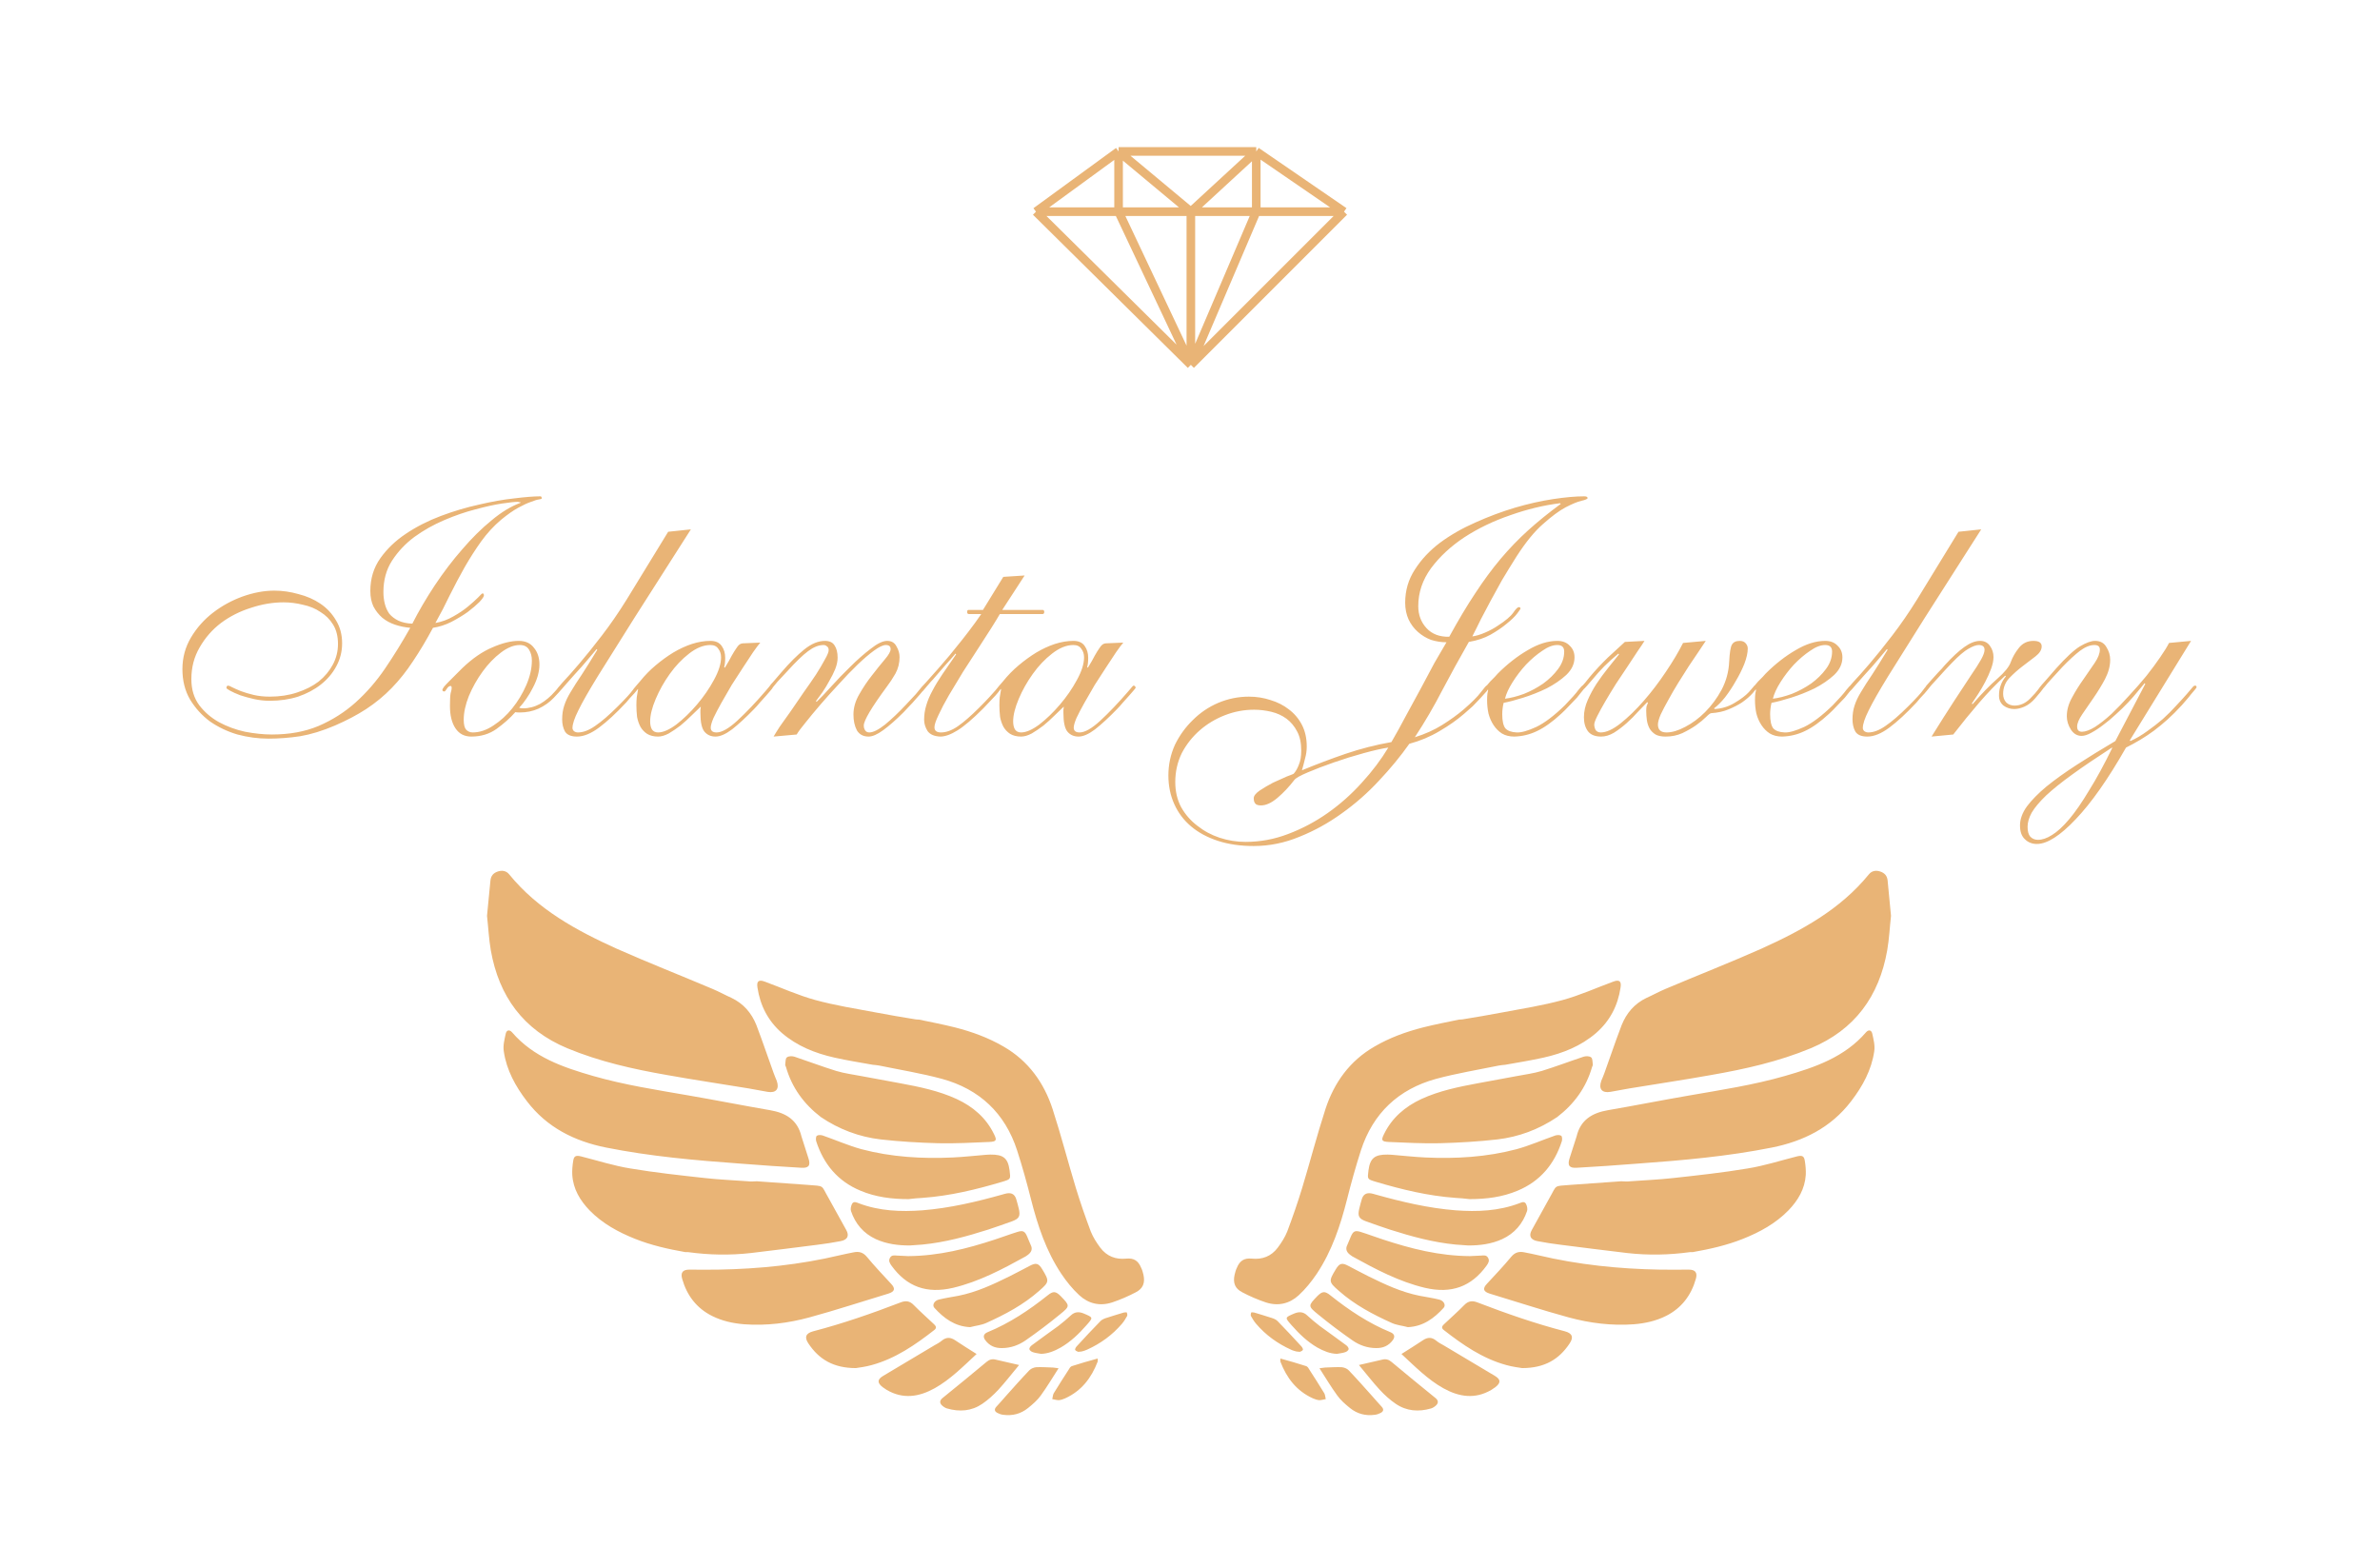 <svg width="1383" height="911" viewBox="0 0 1383 911" fill="none" xmlns="http://www.w3.org/2000/svg">
  <path d="M106 388.8C106 382.133 107.667 376 111 370.4C114.333 364.8 118.6 360 123.8 356C129 352 134.733 348.867 141 346.6C147.4 344.333 153.533 343.2 159.4 343.2C164.067 343.2 168.733 343.867 173.4 345.2C178.2 346.4 182.467 348.267 186.2 350.8C189.933 353.333 192.933 356.533 195.2 360.4C197.6 364.267 198.8 368.733 198.8 373.8C198.8 378.6 197.667 383.067 195.4 387.2C193.267 391.2 190.267 394.733 186.4 397.8C182.667 400.733 178.267 403.067 173.2 404.8C168.133 406.4 162.667 407.2 156.8 407.2C153.733 407.2 150.667 406.867 147.6 406.2C144.667 405.533 142 404.8 139.6 404C137.2 403.067 135.267 402.2 133.8 401.4C132.333 400.6 131.6 400.067 131.6 399.8C131.6 398.867 131.933 398.4 132.6 398.4C133 398.4 133.8 398.733 135 399.4C136.333 400.067 138 400.8 140 401.6C142.133 402.4 144.6 403.133 147.4 403.8C150.2 404.467 153.333 404.8 156.8 404.8C162.533 404.8 167.8 404 172.6 402.4C177.533 400.8 181.733 398.667 185.2 396C188.667 393.2 191.4 389.933 193.4 386.2C195.4 382.467 196.4 378.467 196.4 374.2C196.4 369.8 195.467 366.067 193.6 363C191.733 359.933 189.267 357.467 186.2 355.6C183.267 353.6 179.867 352.2 176 351.4C172.267 350.467 168.533 350 164.8 350C158.533 350 152.2 351.067 145.8 353.2C139.4 355.2 133.6 358.133 128.4 362C123.333 365.867 119.2 370.6 116 376.2C112.8 381.667 111.2 387.8 111.2 394.6C111.2 400.6 112.733 405.667 115.8 409.8C118.867 413.8 122.667 417.067 127.2 419.6C131.867 422.133 136.933 424 142.4 425.2C148 426.267 153.2 426.8 158 426.8C168.267 426.8 177.333 425.133 185.2 421.8C193.2 418.333 200.333 413.8 206.6 408.2C213 402.467 218.733 395.867 223.8 388.4C228.867 380.933 233.733 373.067 238.4 364.8C235.333 364.533 232.4 363.933 229.6 363C226.8 362.067 224.333 360.733 222.2 359C220.067 357.133 218.333 354.933 217 352.4C215.8 349.867 215.2 346.867 215.2 343.4C215.2 336.2 217.133 329.867 221 324.4C224.867 318.933 229.8 314.2 235.8 310.2C241.933 306.067 248.733 302.6 256.2 299.8C263.667 297 271.067 294.8 278.4 293.2C285.733 291.467 292.533 290.267 298.8 289.6C305.2 288.8 310.267 288.4 314 288.4C314.533 288.4 314.8 288.8 314.8 289.6C314.8 289.867 314.267 290.067 313.2 290.2C312.133 290.333 310.6 290.8 308.6 291.6C306.6 292.267 304.133 293.4 301.2 295C298.267 296.6 294.933 298.933 291.2 302C286.933 305.6 283.067 309.8 279.6 314.6C276.267 319.267 273.067 324.267 270 329.6C267.067 334.8 264.2 340.2 261.4 345.8C258.733 351.4 255.933 356.8 253 362C256.733 361.333 260.2 360.067 263.4 358.2C266.733 356.333 269.6 354.4 272 352.4C274.4 350.4 276.333 348.667 277.8 347.2C279.267 345.6 280.133 344.8 280.4 344.8C280.933 344.8 281.2 345.2 281.2 346C281.2 346.667 280.333 347.933 278.6 349.8C276.867 351.533 274.6 353.467 271.8 355.6C269 357.6 265.8 359.533 262.2 361.4C258.733 363.133 255.2 364.267 251.6 364.8C247.733 372 243.867 378.467 240 384.2C236.267 389.933 232.133 395.133 227.6 399.8C223.2 404.333 218.267 408.4 212.8 412C207.467 415.467 201.4 418.667 194.6 421.6C187.4 424.667 180.667 426.733 174.4 427.8C168.133 428.733 162 429.2 156 429.2C150 429.2 144 428.4 138 426.8C132.133 425.067 126.8 422.533 122 419.2C117.333 415.733 113.467 411.467 110.4 406.4C107.467 401.333 106 395.467 106 388.8ZM302.4 291.8C302.133 291.8 301.867 291.8 301.6 291.8C301.333 291.667 301.067 291.6 300.8 291.6C299.2 291.6 296.133 291.933 291.6 292.6C287.2 293.267 282.067 294.4 276.2 296C270.467 297.467 264.467 299.533 258.2 302.2C251.933 304.867 246.133 308.133 240.8 312C235.6 315.867 231.267 320.467 227.8 325.8C224.467 331 222.8 337.067 222.8 344C222.8 346.4 223.067 348.667 223.6 350.8C224.133 352.933 225 354.867 226.2 356.6C227.533 358.2 229.267 359.533 231.4 360.6C233.667 361.667 236.4 362.267 239.6 362.4C243.333 355.067 247.667 347.667 252.6 340.2C257.667 332.6 263 325.6 268.6 319.2C274.2 312.667 279.867 307.067 285.6 302.4C291.333 297.6 296.933 294.2 302.4 292.2V291.8ZM313.464 386.2C313.464 388.2 313.131 390.4 312.464 392.8C311.797 395.067 310.864 397.333 309.664 399.6C308.597 401.733 307.331 403.867 305.864 406C304.531 408 303.131 409.733 301.664 411.2C302.197 411.467 302.931 411.6 303.864 411.6C307.331 411.6 310.664 410.733 313.864 409C317.064 407.133 319.931 404.733 322.464 401.8C323.797 400.333 324.597 399.4 324.864 399C325.264 398.6 325.597 398.4 325.864 398.4C326.531 398.4 326.864 398.733 326.864 399.4C326.864 399.667 326.597 400.133 326.064 400.8C325.531 401.467 324.131 403 321.864 405.4C319.331 408.067 316.331 410.2 312.864 411.8C309.531 413.267 305.931 414 302.064 414C300.731 414 299.864 413.933 299.464 413.8C296.397 417.267 292.731 420.533 288.464 423.6C284.331 426.533 279.464 428 273.864 428C269.864 428 266.797 426.4 264.664 423.2C262.531 420 261.464 415.667 261.464 410.2C261.464 406.6 261.597 404.133 261.864 402.8C262.264 401.467 262.464 400.467 262.464 399.8C262.464 399 262.264 398.6 261.864 398.6C261.064 398.6 260.331 399.133 259.664 400.2C258.997 401.267 258.531 401.8 258.264 401.8C257.464 401.8 257.064 401.467 257.064 400.8C257.064 400.533 257.397 399.933 258.064 399C258.864 398.067 259.864 397 261.064 395.8C262.264 394.6 263.531 393.333 264.864 392C266.197 390.667 267.464 389.4 268.664 388.2C274.531 382.6 280.331 378.6 286.064 376.2C291.797 373.667 296.931 372.4 301.464 372.4C305.331 372.4 308.264 373.733 310.264 376.4C312.397 378.933 313.464 382.2 313.464 386.2ZM309.064 383.8C309.064 381.4 308.531 379.333 307.464 377.6C306.397 375.733 304.597 374.8 302.064 374.8C298.597 374.8 294.931 376.267 291.064 379.2C287.197 382.133 283.664 385.8 280.464 390.2C277.264 394.6 274.597 399.333 272.464 404.4C270.464 409.467 269.464 414.067 269.464 418.2C269.464 421 269.931 422.933 270.864 424C271.931 425.067 273.197 425.6 274.664 425.6C278.664 425.6 282.664 424.267 286.664 421.6C290.797 418.933 294.464 415.6 297.664 411.6C300.997 407.467 303.731 402.933 305.864 398C307.997 393.067 309.064 388.333 309.064 383.8ZM401.466 307.6C388.399 328.133 377.466 345.267 368.666 359C359.999 372.733 352.932 384 347.466 392.8C342.132 401.467 338.332 408.133 336.066 412.8C333.799 417.333 332.666 420.733 332.666 423C332.666 423.667 332.932 424.267 333.466 424.8C334.132 425.333 334.932 425.6 335.866 425.6C338.932 425.6 342.266 424.333 345.866 421.8C349.599 419.267 353.999 415.467 359.066 410.4C363.599 405.867 366.466 402.733 367.666 401C368.999 399.133 369.932 398.2 370.466 398.2C371.132 398.2 371.466 398.533 371.466 399.2C371.466 399.333 371.199 399.733 370.666 400.4C370.132 401.067 369.466 401.867 368.666 402.8C367.866 403.733 366.999 404.667 366.066 405.6C365.266 406.533 364.532 407.4 363.866 408.2C357.999 414.467 352.732 419.333 348.066 422.8C343.399 426.267 339.132 428 335.266 428C331.799 428 329.466 427 328.266 425C327.199 423 326.666 420.667 326.666 418C326.666 415.067 327.066 412.4 327.866 410C328.666 407.467 329.932 404.8 331.666 402C333.399 399.067 335.532 395.733 338.066 392C340.599 388.133 343.599 383.333 347.066 377.6L346.666 377.2C344.932 379.2 343.132 381.333 341.266 383.6C339.399 385.867 336.799 388.8 333.466 392.4C331.599 394.533 330.066 396.267 328.866 397.6C327.799 398.8 326.932 399.8 326.266 400.6C325.599 401.267 325.132 401.733 324.866 402C324.599 402.133 324.332 402.2 324.066 402.2C323.532 402.2 323.266 401.867 323.266 401.2C323.266 400.8 324.466 399.267 326.866 396.6C329.399 393.933 332.599 390.333 336.466 385.8C340.466 381.133 344.866 375.667 349.666 369.4C354.599 363 359.466 355.933 364.266 348.2L388.266 309L401.466 307.6ZM382.402 428C379.868 428 377.735 427.467 376.002 426.4C374.402 425.333 373.135 424 372.202 422.4C371.268 420.667 370.602 418.733 370.202 416.6C369.935 414.333 369.802 412.067 369.802 409.8C369.802 408.2 369.868 406.667 370.002 405.2C370.268 403.6 370.535 402 370.802 400.4C370.535 400.4 370.335 400.533 370.202 400.8C370.068 400.933 369.868 401 369.602 401C369.068 401 368.802 400.667 368.802 400C368.802 399.6 369.002 399.2 369.402 398.8C369.802 398.4 370.668 397.4 372.002 395.8C374.668 392.467 377.668 389.4 381.002 386.6C384.335 383.8 387.735 381.333 391.202 379.2C394.802 377.067 398.402 375.4 402.002 374.2C405.735 373 409.335 372.4 412.802 372.4C415.868 372.4 418.068 373.4 419.402 375.4C420.735 377.267 421.402 379.533 421.402 382.2C421.402 384.6 421.202 386.4 420.802 387.6L421.202 388C422.935 385.2 424.268 382.867 425.202 381C426.268 379.133 427.135 377.733 427.802 376.8C428.468 375.733 429.068 375 429.602 374.6C430.268 374.067 431.135 373.8 432.202 373.8L441.802 373.4C440.868 374.467 439.468 376.333 437.602 379C435.868 381.533 433.935 384.467 431.802 387.8C429.668 391 427.468 394.4 425.202 398C423.068 401.6 421.068 405.067 419.202 408.4C417.335 411.733 415.802 414.667 414.602 417.2C413.535 419.733 413.002 421.6 413.002 422.8C413.002 424.667 414.135 425.6 416.402 425.6C419.468 425.6 423.468 423.333 428.402 418.8C433.468 414.133 438.935 408.4 444.802 401.6C446.002 400.133 446.735 399.267 447.002 399C447.268 398.6 447.535 398.4 447.802 398.4C448.202 398.4 448.468 398.533 448.602 398.8C448.868 399.067 449.002 399.333 449.002 399.6C449.002 399.733 448.602 400.267 447.802 401.2C447.135 402 446.268 403 445.202 404.2C444.135 405.4 442.935 406.733 441.602 408.2C440.402 409.667 439.202 411 438.002 412.2C433.335 417 429.135 420.867 425.402 423.8C421.668 426.6 418.468 428 415.802 428C413.135 428 411.002 427.067 409.402 425.2C407.802 423.333 407.002 419.667 407.002 414.2C407.002 413.533 407.002 412.933 407.002 412.4C407.135 411.733 407.202 411.133 407.202 410.6C405.735 412.067 403.935 413.8 401.802 415.8C399.802 417.8 397.668 419.733 395.402 421.6C393.135 423.333 390.868 424.867 388.602 426.2C386.335 427.4 384.268 428 382.402 428ZM377.802 419.2C377.802 421.067 378.135 422.6 378.802 423.8C379.602 425 380.802 425.6 382.402 425.6C385.335 425.6 388.868 424.067 393.002 421C397.135 417.8 401.135 413.933 405.002 409.4C408.868 404.867 412.135 400.133 414.802 395.2C417.602 390.133 419.002 385.733 419.002 382C419.002 380 418.468 378.333 417.402 377C416.468 375.533 414.935 374.8 412.802 374.8C408.802 374.8 404.668 376.467 400.402 379.8C396.268 383 392.535 386.933 389.202 391.6C385.868 396.267 383.135 401.133 381.002 406.2C378.868 411.267 377.802 415.6 377.802 419.2ZM449.536 428C450.203 426.8 451.403 424.867 453.136 422.2C455.003 419.533 457.136 416.533 459.536 413.2C461.936 409.733 464.403 406.133 466.936 402.4C469.603 398.667 472.003 395.2 474.136 392C476.269 388.667 478.003 385.733 479.336 383.2C480.803 380.667 481.536 378.867 481.536 377.8C481.536 376.733 481.203 376 480.536 375.6C480.003 375.067 479.336 374.8 478.536 374.8C475.736 374.8 472.736 376 469.536 378.4C466.469 380.667 462.403 384.6 457.336 390.2C454.936 392.733 453.069 394.733 451.736 396.2C450.536 397.667 449.603 398.8 448.936 399.6C448.403 400.267 448.003 400.733 447.736 401C447.603 401.133 447.469 401.2 447.336 401.2C446.669 401.2 446.336 400.8 446.336 400C446.336 399.867 446.603 399.467 447.136 398.8C447.669 398 448.336 397.2 449.136 396.4C449.936 395.467 450.736 394.533 451.536 393.6C452.469 392.533 453.269 391.6 453.936 390.8C458.736 385.2 463.203 380.733 467.336 377.4C471.469 374.067 475.469 372.4 479.336 372.4C482.003 372.4 483.869 373.267 484.936 375C486.136 376.733 486.736 379.133 486.736 382.2C486.736 384.2 486.269 386.4 485.336 388.8C484.403 391.067 483.269 393.333 481.936 395.6C480.736 397.867 479.403 400.067 477.936 402.2C476.469 404.2 475.203 405.933 474.136 407.4L474.536 407.8C476.536 405.933 479.269 403.067 482.736 399.2C486.336 395.2 490.136 391.267 494.136 387.4C498.136 383.4 502.069 379.933 505.936 377C509.803 373.933 513.003 372.4 515.536 372.4C518.069 372.4 519.869 373.467 520.936 375.6C522.136 377.6 522.736 379.667 522.736 381.8C522.736 385.267 521.936 388.467 520.336 391.4C518.736 394.2 517.069 396.733 515.336 399C506.403 411.133 501.936 418.667 501.936 421.6C501.936 422.667 502.203 423.6 502.736 424.4C503.269 425.2 504.069 425.6 505.136 425.6C507.403 425.6 510.469 424.067 514.336 421C518.203 417.8 522.203 414 526.336 409.6C528.869 406.933 530.803 404.867 532.136 403.4C533.469 401.8 534.403 400.667 534.936 400C535.603 399.2 536.003 398.733 536.136 398.6C536.403 398.333 536.669 398.2 536.936 398.2C537.469 398.2 537.736 398.533 537.736 399.2C537.736 399.467 537.203 400.267 536.136 401.6C535.069 402.933 533.803 404.4 532.336 406C531.003 407.6 529.603 409.133 528.136 410.6C526.803 412.067 525.803 413.133 525.136 413.8C520.736 418.2 516.803 421.667 513.336 424.2C509.869 426.733 507.003 428 504.736 428C501.669 428 499.403 426.8 497.936 424.4C496.603 421.867 495.936 418.8 495.936 415.2C495.936 411.2 497.069 407.267 499.336 403.4C501.603 399.4 504.069 395.733 506.736 392.4C509.403 388.933 511.869 385.867 514.136 383.2C516.403 380.533 517.536 378.533 517.536 377.2C517.536 375.6 516.603 374.8 514.736 374.8C513.136 374.8 510.869 375.867 507.936 378C505.003 380.133 501.803 382.867 498.336 386.2C494.869 389.533 491.269 393.267 487.536 397.4C483.803 401.4 480.269 405.333 476.936 409.2C473.603 413.067 470.669 416.6 468.136 419.8C465.603 422.867 463.869 425.2 462.936 426.8L449.536 428ZM583.003 335.2L595.403 334.4L582.403 354.4H605.803C606.47 354.4 606.803 354.8 606.803 355.6C606.803 356.4 606.47 356.8 605.803 356.8H581.003C579.936 358.667 578.27 361.4 576.003 365C573.736 368.467 571.203 372.4 568.403 376.8C565.603 381.067 562.67 385.6 559.603 390.4C556.67 395.2 553.936 399.733 551.403 404C549.003 408.133 547.003 411.933 545.403 415.4C543.803 418.733 543.003 421.133 543.003 422.6C543.003 424.6 544.27 425.6 546.803 425.6C549.87 425.6 553.136 424.4 556.603 422C560.203 419.467 564.27 415.933 568.803 411.4C571.336 408.867 573.336 406.8 574.803 405.2C576.403 403.467 577.603 402.133 578.403 401.2C579.336 400.133 579.936 399.4 580.203 399C580.603 398.467 580.936 398.2 581.203 398.2C581.87 398.2 582.203 398.6 582.203 399.4C582.203 399.533 581.803 400.067 581.003 401C580.336 401.933 579.47 403 578.403 404.2C577.336 405.4 576.136 406.667 574.803 408C573.603 409.333 572.47 410.533 571.403 411.6C565.27 417.733 560.27 422 556.403 424.4C552.536 426.8 549.203 428 546.403 428C542.936 427.867 540.47 426.8 539.003 424.8C537.67 422.667 537.003 420.467 537.003 418.2C537.003 415.4 537.403 412.667 538.203 410C539.003 407.2 540.203 404.333 541.803 401.4C543.403 398.333 545.336 395.133 547.603 391.8C550.003 388.333 552.67 384.467 555.603 380.2L555.203 379.8C553.336 382.067 551.47 384.2 549.603 386.2C547.87 388.2 545.67 390.733 543.003 393.8C542.603 394.333 541.936 395.067 541.003 396C540.203 396.933 539.403 397.867 538.603 398.8C537.803 399.733 537.07 400.6 536.403 401.4C535.736 402.067 535.336 402.4 535.203 402.4C534.536 402.4 534.203 402.133 534.203 401.6C534.203 401.467 534.27 401.267 534.403 401C534.536 400.6 534.87 400.067 535.403 399.4C536.07 398.733 536.936 397.8 538.003 396.6C539.203 395.267 540.803 393.467 542.803 391.2C544.27 389.6 546.07 387.533 548.203 385C550.47 382.467 552.803 379.667 555.203 376.6C557.736 373.533 560.27 370.333 562.803 367C565.47 363.533 567.936 360.133 570.203 356.8H563.003C562.336 356.8 562.003 356.4 562.003 355.6C562.003 354.8 562.27 354.4 562.803 354.4H571.203L583.003 335.2ZM593.339 428C590.806 428 588.672 427.467 586.939 426.4C585.339 425.333 584.072 424 583.139 422.4C582.206 420.667 581.539 418.733 581.139 416.6C580.872 414.333 580.739 412.067 580.739 409.8C580.739 408.2 580.806 406.667 580.939 405.2C581.206 403.6 581.472 402 581.739 400.4C581.472 400.4 581.272 400.533 581.139 400.8C581.006 400.933 580.806 401 580.539 401C580.006 401 579.739 400.667 579.739 400C579.739 399.6 579.939 399.2 580.339 398.8C580.739 398.4 581.606 397.4 582.939 395.8C585.606 392.467 588.606 389.4 591.939 386.6C595.272 383.8 598.672 381.333 602.139 379.2C605.739 377.067 609.339 375.4 612.939 374.2C616.672 373 620.272 372.4 623.739 372.4C626.806 372.4 629.006 373.4 630.339 375.4C631.672 377.267 632.339 379.533 632.339 382.2C632.339 384.6 632.139 386.4 631.739 387.6L632.139 388C633.872 385.2 635.206 382.867 636.139 381C637.206 379.133 638.072 377.733 638.739 376.8C639.406 375.733 640.006 375 640.539 374.6C641.206 374.067 642.072 373.8 643.139 373.8L652.739 373.4C651.806 374.467 650.406 376.333 648.539 379C646.806 381.533 644.872 384.467 642.739 387.8C640.606 391 638.406 394.4 636.139 398C634.006 401.6 632.006 405.067 630.139 408.4C628.272 411.733 626.739 414.667 625.539 417.2C624.472 419.733 623.939 421.6 623.939 422.8C623.939 424.667 625.072 425.6 627.339 425.6C630.406 425.6 634.406 423.333 639.339 418.8C644.406 414.133 649.872 408.4 655.739 401.6C656.939 400.133 657.672 399.267 657.939 399C658.206 398.6 658.472 398.4 658.739 398.4C659.139 398.4 659.406 398.533 659.539 398.8C659.806 399.067 659.939 399.333 659.939 399.6C659.939 399.733 659.539 400.267 658.739 401.2C658.072 402 657.206 403 656.139 404.2C655.072 405.4 653.872 406.733 652.539 408.2C651.339 409.667 650.139 411 648.939 412.2C644.272 417 640.072 420.867 636.339 423.8C632.606 426.6 629.406 428 626.739 428C624.072 428 621.939 427.067 620.339 425.2C618.739 423.333 617.939 419.667 617.939 414.2C617.939 413.533 617.939 412.933 617.939 412.4C618.072 411.733 618.139 411.133 618.139 410.6C616.672 412.067 614.872 413.8 612.739 415.8C610.739 417.8 608.606 419.733 606.339 421.6C604.072 423.333 601.806 424.867 599.539 426.2C597.272 427.4 595.206 428 593.339 428ZM588.739 419.2C588.739 421.067 589.072 422.6 589.739 423.8C590.539 425 591.739 425.6 593.339 425.6C596.272 425.6 599.806 424.067 603.939 421C608.072 417.8 612.072 413.933 615.939 409.4C619.806 404.867 623.072 400.133 625.739 395.2C628.539 390.133 629.939 385.733 629.939 382C629.939 380 629.406 378.333 628.339 377C627.406 375.533 625.872 374.8 623.739 374.8C619.739 374.8 615.606 376.467 611.339 379.8C607.206 383 603.472 386.933 600.139 391.6C596.806 396.267 594.072 401.133 591.939 406.2C589.806 411.267 588.739 415.6 588.739 419.2ZM682.941 454.4C682.941 459.867 684.074 464.733 686.341 469C688.741 473.267 691.874 476.867 695.741 479.8C699.607 482.867 703.941 485.2 708.741 486.8C713.674 488.4 718.674 489.2 723.741 489.2C732.274 489.2 740.541 487.667 748.541 484.6C756.674 481.533 764.341 477.467 771.541 472.4C778.741 467.333 785.341 461.467 791.341 454.8C797.341 448.267 802.474 441.467 806.741 434.4C803.141 434.933 798.407 436 792.541 437.6C786.674 439.2 780.874 441 775.141 443C769.407 445 764.341 446.933 759.941 448.8C755.541 450.667 752.941 452.133 752.141 453.2C749.074 457.2 745.807 460.667 742.341 463.6C738.874 466.533 735.674 468 732.741 468C731.007 468 729.874 467.6 729.341 466.8C728.807 466.133 728.541 465.133 728.541 463.8C728.541 462.467 729.674 461 731.941 459.4C734.341 457.8 736.941 456.267 739.741 454.8C742.674 453.467 745.341 452.267 747.741 451.2C750.274 450.267 751.607 449.733 751.741 449.6C752.941 448.267 753.941 446.533 754.741 444.4C755.674 442.267 756.141 439.533 756.141 436.2C756.141 431.667 755.341 427.933 753.741 425C752.141 421.933 750.074 419.467 747.541 417.6C745.007 415.733 742.074 414.4 738.741 413.6C735.407 412.8 732.074 412.4 728.741 412.4C722.874 412.4 717.207 413.467 711.741 415.6C706.274 417.733 701.407 420.667 697.141 424.4C692.874 428.133 689.407 432.533 686.741 437.6C684.207 442.8 682.941 448.4 682.941 454.4ZM906.541 292.4C896.941 293.6 887.274 295.933 877.541 299.4C867.807 302.733 858.941 307 850.941 312.2C843.074 317.4 836.607 323.4 831.541 330.2C826.607 337 824.141 344.333 824.141 352.2C824.141 357.267 825.741 361.533 828.941 365C832.141 368.467 836.541 370.133 842.141 370C847.474 360.267 852.541 351.8 857.341 344.6C862.141 337.267 867.007 330.667 871.941 324.8C877.007 318.8 882.341 313.267 887.941 308.2C893.541 303.133 899.874 298 906.941 292.8L906.541 292.4ZM816.541 350.2C816.541 343.133 818.407 336.733 822.141 331C825.874 325.133 830.741 319.933 836.741 315.4C842.874 310.867 849.741 306.933 857.341 303.6C865.074 300.133 872.741 297.267 880.341 295C888.074 292.733 895.474 291.067 902.541 290C909.607 288.933 915.607 288.4 920.541 288.4C921.874 288.4 922.541 288.733 922.541 289.4C922.541 289.933 921.341 290.467 918.941 291C916.674 291.533 913.607 292.8 909.741 294.8C906.007 296.8 901.674 300 896.741 304.4C891.807 308.667 886.674 314.933 881.341 323.2C878.141 328.267 875.274 332.933 872.741 337.2C870.341 341.467 868.141 345.467 866.141 349.2C864.141 352.933 862.274 356.467 860.541 359.8C858.941 363.133 857.274 366.467 855.541 369.8C857.674 369.533 860.141 368.8 862.941 367.6C865.741 366.4 868.207 365.067 870.341 363.6C874.874 360.667 877.874 358.133 879.341 356C880.807 353.867 881.874 352.8 882.541 352.8C883.207 352.8 883.541 353.067 883.541 353.6C883.541 353.867 882.874 354.867 881.541 356.6C880.207 358.333 878.207 360.267 875.541 362.4C873.007 364.533 869.874 366.667 866.141 368.8C862.541 370.8 858.341 372.2 853.541 373C848.207 382.333 843.074 391.667 838.141 401C833.341 410.333 828.007 419.467 822.141 428.4C828.141 426.533 833.474 424.133 838.141 421.2C842.807 418.267 846.874 415.333 850.341 412.4C855.274 408.133 858.674 404.733 860.541 402.2C862.541 399.533 863.741 398.2 864.141 398.2C864.941 398.2 865.341 398.6 865.341 399.4C865.341 399.667 864.874 400.4 863.941 401.6C863.007 402.667 861.807 404 860.341 405.6C859.007 407.067 857.474 408.667 855.741 410.4C854.007 412 852.341 413.467 850.741 414.8C846.741 418.267 842.007 421.6 836.541 424.8C831.207 428 825.341 430.467 818.941 432.2C813.874 439.4 808.007 446.533 801.341 453.6C794.807 460.667 787.607 467 779.741 472.6C772.007 478.2 763.807 482.733 755.141 486.2C746.474 489.8 737.607 491.6 728.541 491.6C720.807 491.6 713.874 490.6 707.741 488.6C701.607 486.6 696.407 483.8 692.141 480.2C687.874 476.6 684.607 472.267 682.341 467.2C680.074 462.133 678.941 456.6 678.941 450.6C678.941 444.333 680.207 438.4 682.741 432.8C685.407 427.333 688.874 422.533 693.141 418.4C697.407 414.133 702.341 410.8 707.941 408.4C713.674 406 719.607 404.8 725.741 404.8C730.141 404.8 734.341 405.467 738.341 406.8C742.341 408 745.874 409.8 748.941 412.2C752.141 414.6 754.674 417.6 756.541 421.2C758.407 424.8 759.341 429 759.341 433.8C759.341 436.2 759.007 438.533 758.341 440.8C757.807 443.067 757.207 445.333 756.541 447.6C764.941 444.133 773.407 440.933 781.941 438C790.607 435.067 799.474 432.8 808.541 431.2C811.341 426.4 814.141 421.333 816.941 416C819.874 410.667 822.741 405.4 825.541 400.2C828.341 394.867 831.007 389.867 833.541 385.2C836.207 380.533 838.541 376.533 840.541 373.2C837.474 373.2 834.474 372.733 831.541 371.8C828.741 370.733 826.207 369.2 823.941 367.2C821.674 365.2 819.874 362.8 818.541 360C817.207 357.067 816.541 353.8 816.541 350.2ZM914.942 382C914.942 385.733 913.342 389.133 910.142 392.2C906.942 395.133 903.142 397.733 898.742 400C894.342 402.133 889.809 403.933 885.142 405.4C880.476 406.867 876.676 407.867 873.742 408.4C873.476 409.467 873.276 410.6 873.142 411.8C873.009 412.867 872.942 413.933 872.942 415C872.942 418.867 873.542 421.6 874.742 423.2C876.076 424.667 878.276 425.467 881.342 425.6C884.009 425.733 887.809 424.667 892.742 422.4C897.676 420 903.209 415.8 909.342 409.8C913.209 405.8 915.809 402.867 917.142 401C918.609 399.133 919.542 398.2 919.942 398.2C920.609 398.2 920.942 398.6 920.942 399.4C920.942 399.667 920.476 400.333 919.542 401.4C918.742 402.467 917.676 403.8 916.342 405.4C915.009 406.867 913.476 408.467 911.742 410.2C910.142 411.933 908.609 413.467 907.142 414.8C902.076 419.467 897.409 422.8 893.142 424.8C889.009 426.8 884.609 427.867 879.942 428C877.142 428 874.742 427.4 872.742 426.2C870.876 425 869.276 423.4 867.942 421.4C866.609 419.4 865.609 417.133 864.942 414.6C864.409 412.067 864.142 409.467 864.142 406.8C864.142 405.333 864.209 404.067 864.342 403C864.609 401.933 864.742 401.267 864.742 401C864.742 400.867 864.676 400.733 864.542 400.6C864.142 401 863.942 401.2 863.942 401.2C863.809 401.2 863.609 401.067 863.342 400.8C863.076 400.533 862.942 400.267 862.942 400C862.942 399.867 863.209 399.4 863.742 398.6C864.409 397.8 865.142 396.933 865.942 396C866.876 395.067 867.742 394.2 868.542 393.4C869.342 392.467 869.942 391.8 870.342 391.4C875.942 385.8 881.742 381.267 887.742 377.8C893.742 374.2 899.476 372.4 904.942 372.4C908.009 372.4 910.409 373.333 912.142 375.2C914.009 376.933 914.942 379.2 914.942 382ZM904.942 374.8C902.276 374.8 899.342 375.933 896.142 378.2C892.942 380.333 889.809 383 886.742 386.2C883.809 389.4 881.209 392.8 878.942 396.4C876.676 400 875.209 403.2 874.542 406C877.876 405.6 881.542 404.667 885.542 403.2C889.542 401.6 893.276 399.6 896.742 397.2C900.209 394.667 903.076 391.867 905.342 388.8C907.742 385.6 908.942 382.2 908.942 378.6C908.942 376.067 907.609 374.8 904.942 374.8ZM991.206 372.4C990.273 373.733 988.94 375.733 987.206 378.4C985.473 380.933 983.54 383.8 981.406 387C979.406 390.067 977.34 393.333 975.206 396.8C973.073 400.267 971.14 403.6 969.406 406.8C967.673 409.867 966.206 412.667 965.006 415.2C963.94 417.733 963.406 419.667 963.406 421C963.406 424.067 965.073 425.6 968.406 425.6C971.606 425.6 975.206 424.533 979.206 422.4C983.34 420.267 987.206 417.4 990.806 413.8C994.54 410.067 997.74 405.733 1000.41 400.8C1003.07 395.733 1004.54 390.333 1004.81 384.6C1005.07 379.267 1005.61 375.933 1006.41 374.6C1007.21 373.133 1008.74 372.4 1011.01 372.4C1012.47 372.4 1013.61 372.867 1014.41 373.8C1015.21 374.733 1015.61 375.733 1015.61 376.8C1015.61 379.333 1014.94 382.333 1013.61 385.8C1012.27 389.133 1010.61 392.467 1008.61 395.8C1006.74 399.133 1004.67 402.267 1002.41 405.2C1000.14 408 998.006 410.133 996.006 411.6L996.406 412C1000.67 411.733 1004.54 410.533 1008.01 408.4C1011.61 406.267 1014.34 404.2 1016.21 402.2C1017.54 400.733 1018.41 399.733 1018.81 399.2C1019.21 398.533 1019.61 398.2 1020.01 398.2C1020.67 398.2 1021.01 398.6 1021.01 399.4C1021.01 399.667 1020.21 400.733 1018.61 402.6C1017.01 404.467 1014.87 406.333 1012.21 408.2C1009.94 409.667 1007.34 411 1004.41 412.2C1001.61 413.4 998.273 414.133 994.406 414.4C993.873 414.4 992.873 415.133 991.406 416.6C989.94 418.067 988.006 419.667 985.606 421.4C983.34 423 980.673 424.533 977.606 426C974.673 427.333 971.406 428 967.806 428C965.406 428 963.473 427.6 962.006 426.8C960.54 425.867 959.406 424.733 958.606 423.4C957.806 421.933 957.273 420.333 957.006 418.6C956.74 416.733 956.606 414.867 956.606 413C956.606 412.067 956.673 411.2 956.806 410.4C957.073 409.6 957.34 408.933 957.606 408.4L957.206 408C955.74 409.467 953.94 411.333 951.806 413.6C949.806 415.867 947.606 418.067 945.206 420.2C942.806 422.333 940.34 424.2 937.806 425.8C935.273 427.267 932.806 428 930.406 428C926.94 428 924.406 427 922.806 425C921.206 422.867 920.406 420.133 920.406 416.8C920.406 413.467 921.14 410.133 922.606 406.8C924.073 403.467 925.806 400.267 927.806 397.2C929.94 394 932.14 391 934.406 388.2C936.806 385.267 938.94 382.6 940.806 380.2L940.406 379.8C937.206 382.467 934.473 384.933 932.206 387.2C930.073 389.333 927.74 391.933 925.206 395C922.94 397.667 921.473 399.333 920.806 400C920.14 400.667 919.673 401 919.406 401C918.873 401 918.606 400.6 918.606 399.8C918.606 399.533 918.94 399.067 919.606 398.4C920.406 397.6 921.74 396 923.606 393.6C927.073 389.467 930.673 385.6 934.406 382C938.273 378.4 941.54 375.4 944.206 373L955.606 372.4C954.806 373.733 953.473 375.733 951.606 378.4C949.873 380.933 947.94 383.867 945.806 387.2C943.673 390.4 941.406 393.8 939.006 397.4C936.74 401 934.673 404.4 932.806 407.6C930.94 410.8 929.406 413.6 928.206 416C927.006 418.4 926.406 420.067 926.406 421C926.406 422.067 926.673 423.133 927.206 424.2C927.873 425.133 928.873 425.6 930.206 425.6C933.406 425.6 937.206 423.867 941.606 420.4C946.14 416.8 950.673 412.4 955.206 407.2C959.74 402 964.006 396.4 968.006 390.4C972.14 384.267 975.473 378.667 978.006 373.6L991.206 372.4ZM1070.61 382C1070.61 385.733 1069.01 389.133 1065.81 392.2C1062.61 395.133 1058.81 397.733 1054.41 400C1050.01 402.133 1045.47 403.933 1040.81 405.4C1036.14 406.867 1032.34 407.867 1029.41 408.4C1029.14 409.467 1028.94 410.6 1028.81 411.8C1028.67 412.867 1028.61 413.933 1028.61 415C1028.61 418.867 1029.21 421.6 1030.41 423.2C1031.74 424.667 1033.94 425.467 1037.01 425.6C1039.67 425.733 1043.47 424.667 1048.41 422.4C1053.34 420 1058.87 415.8 1065.01 409.8C1068.87 405.8 1071.47 402.867 1072.81 401C1074.27 399.133 1075.21 398.2 1075.61 398.2C1076.27 398.2 1076.61 398.6 1076.61 399.4C1076.61 399.667 1076.14 400.333 1075.21 401.4C1074.41 402.467 1073.34 403.8 1072.01 405.4C1070.67 406.867 1069.14 408.467 1067.41 410.2C1065.81 411.933 1064.27 413.467 1062.81 414.8C1057.74 419.467 1053.07 422.8 1048.81 424.8C1044.67 426.8 1040.27 427.867 1035.61 428C1032.81 428 1030.41 427.4 1028.41 426.2C1026.54 425 1024.94 423.4 1023.61 421.4C1022.27 419.4 1021.27 417.133 1020.61 414.6C1020.07 412.067 1019.81 409.467 1019.81 406.8C1019.81 405.333 1019.87 404.067 1020.01 403C1020.27 401.933 1020.41 401.267 1020.41 401C1020.41 400.867 1020.34 400.733 1020.21 400.6C1019.81 401 1019.61 401.2 1019.61 401.2C1019.47 401.2 1019.27 401.067 1019.01 400.8C1018.74 400.533 1018.61 400.267 1018.61 400C1018.61 399.867 1018.87 399.4 1019.41 398.6C1020.07 397.8 1020.81 396.933 1021.61 396C1022.54 395.067 1023.41 394.2 1024.21 393.4C1025.01 392.467 1025.61 391.8 1026.01 391.4C1031.61 385.8 1037.41 381.267 1043.41 377.8C1049.41 374.2 1055.14 372.4 1060.61 372.4C1063.67 372.4 1066.07 373.333 1067.81 375.2C1069.67 376.933 1070.61 379.2 1070.61 382ZM1060.61 374.8C1057.94 374.8 1055.01 375.933 1051.81 378.2C1048.61 380.333 1045.47 383 1042.41 386.2C1039.47 389.4 1036.87 392.8 1034.61 396.4C1032.34 400 1030.87 403.2 1030.21 406C1033.54 405.6 1037.21 404.667 1041.21 403.2C1045.21 401.6 1048.94 399.6 1052.41 397.2C1055.87 394.667 1058.74 391.867 1061.01 388.8C1063.41 385.6 1064.61 382.2 1064.61 378.6C1064.61 376.067 1063.27 374.8 1060.61 374.8ZM1151.27 307.6C1138.2 328.133 1127.27 345.267 1118.47 359C1109.8 372.733 1102.74 384 1097.27 392.8C1091.94 401.467 1088.14 408.133 1085.87 412.8C1083.6 417.333 1082.47 420.733 1082.47 423C1082.47 423.667 1082.74 424.267 1083.27 424.8C1083.94 425.333 1084.74 425.6 1085.67 425.6C1088.74 425.6 1092.07 424.333 1095.67 421.8C1099.4 419.267 1103.8 415.467 1108.87 410.4C1113.4 405.867 1116.27 402.733 1117.47 401C1118.8 399.133 1119.74 398.2 1120.27 398.2C1120.94 398.2 1121.27 398.533 1121.27 399.2C1121.27 399.333 1121 399.733 1120.47 400.4C1119.94 401.067 1119.27 401.867 1118.47 402.8C1117.67 403.733 1116.8 404.667 1115.87 405.6C1115.07 406.533 1114.34 407.4 1113.67 408.2C1107.8 414.467 1102.54 419.333 1097.87 422.8C1093.2 426.267 1088.94 428 1085.07 428C1081.6 428 1079.27 427 1078.07 425C1077 423 1076.47 420.667 1076.47 418C1076.47 415.067 1076.87 412.4 1077.67 410C1078.47 407.467 1079.74 404.8 1081.47 402C1083.2 399.067 1085.34 395.733 1087.87 392C1090.4 388.133 1093.4 383.333 1096.87 377.6L1096.47 377.2C1094.74 379.2 1092.94 381.333 1091.07 383.6C1089.2 385.867 1086.6 388.8 1083.27 392.4C1081.4 394.533 1079.87 396.267 1078.67 397.6C1077.6 398.8 1076.74 399.8 1076.07 400.6C1075.4 401.267 1074.94 401.733 1074.67 402C1074.4 402.133 1074.14 402.2 1073.87 402.2C1073.34 402.2 1073.07 401.867 1073.07 401.2C1073.07 400.8 1074.27 399.267 1076.67 396.6C1079.2 393.933 1082.4 390.333 1086.27 385.8C1090.27 381.133 1094.67 375.667 1099.47 369.4C1104.4 363 1109.27 355.933 1114.07 348.2L1138.07 309L1151.27 307.6ZM1119.41 401.2C1118.74 401.2 1118.41 400.867 1118.41 400.2C1118.41 399.933 1118.74 399.333 1119.41 398.4C1120.21 397.467 1121.21 396.333 1122.41 395C1123.61 393.667 1124.87 392.267 1126.21 390.8C1127.67 389.333 1129.01 387.867 1130.21 386.4C1134.47 381.733 1138.21 378.267 1141.41 376C1144.74 373.6 1147.81 372.4 1150.61 372.4C1153.14 372.4 1155.07 373.4 1156.41 375.4C1157.74 377.267 1158.41 379.4 1158.41 381.8C1158.41 383.8 1157.94 386.067 1157.01 388.6C1156.07 391.133 1154.94 393.667 1153.61 396.2C1152.27 398.733 1150.87 401.133 1149.41 403.4C1147.94 405.667 1146.74 407.467 1145.81 408.8L1146.21 409.2C1151.54 403.067 1156.34 398.133 1160.61 394.4C1164.87 390.667 1167.47 387.467 1168.41 384.8C1169.47 381.867 1171.07 379.067 1173.21 376.4C1175.34 373.733 1178.14 372.4 1181.61 372.4C1184.81 372.4 1186.41 373.467 1186.41 375.6C1186.41 377.6 1185.21 379.533 1182.81 381.4C1180.54 383.133 1178.01 385.067 1175.21 387.2C1172.41 389.333 1169.81 391.667 1167.41 394.2C1165.14 396.733 1164.01 399.733 1164.01 403.2C1164.01 405.2 1164.61 406.867 1165.81 408.2C1167.14 409.4 1168.74 410 1170.61 410C1173.94 410 1176.94 408.667 1179.61 406C1181.87 403.733 1183.47 401.933 1184.41 400.6C1185.34 399.133 1186.01 398.4 1186.41 398.4C1187.21 398.4 1187.61 398.733 1187.61 399.4C1187.61 399.667 1187.01 400.533 1185.81 402C1184.61 403.467 1183.54 404.733 1182.61 405.8C1180.61 408.067 1178.54 409.667 1176.41 410.6C1174.27 411.533 1172.27 412 1170.41 412C1168.14 412 1166.07 411.333 1164.21 410C1162.47 408.533 1161.61 406.6 1161.61 404.2C1161.61 401.933 1161.94 399.933 1162.61 398.2C1163.27 396.333 1164.27 394.6 1165.61 393L1165.21 392.6C1160.01 397.4 1154.94 402.667 1150.01 408.4C1145.07 414.133 1140.07 420.267 1135.01 426.8L1122.41 428C1127.47 419.867 1131.87 412.933 1135.61 407.2C1139.47 401.333 1142.67 396.467 1145.21 392.6C1147.87 388.733 1149.87 385.6 1151.21 383.2C1152.54 380.8 1153.21 378.933 1153.21 377.6C1153.21 375.733 1152.07 374.8 1149.81 374.8C1148.34 374.8 1146.34 375.533 1143.81 377C1141.41 378.333 1138.21 381.067 1134.21 385.2C1131.14 388.4 1128.67 391.067 1126.81 393.2C1124.94 395.2 1123.47 396.8 1122.41 398C1121.47 399.2 1120.74 400.067 1120.21 400.6C1119.81 401 1119.54 401.2 1119.41 401.2ZM1273.21 372.4L1237.61 430.2L1238.01 430.6C1241.47 429 1244.74 427.067 1247.81 424.8C1251.01 422.533 1254.01 420.2 1256.81 417.8C1259.61 415.267 1262.14 412.733 1264.41 410.2C1266.81 407.667 1268.94 405.333 1270.81 403.2C1272.67 400.933 1273.81 399.6 1274.21 399.2C1274.61 398.667 1275.07 398.4 1275.61 398.4C1276.14 398.4 1276.41 398.733 1276.41 399.4C1276.41 399.533 1276.07 400 1275.41 400.8C1274.87 401.467 1274.14 402.333 1273.21 403.4C1272.41 404.467 1271.47 405.6 1270.41 406.8C1269.47 407.867 1268.61 408.867 1267.81 409.8C1265.01 412.867 1262.27 415.6 1259.61 418C1256.94 420.4 1254.27 422.6 1251.61 424.6C1249.07 426.467 1246.47 428.2 1243.81 429.8C1241.14 431.4 1238.34 432.933 1235.41 434.4C1225.01 452.667 1215.27 466.533 1206.21 476C1197.14 485.6 1189.61 490.4 1183.61 490.4C1180.81 490.4 1178.47 489.467 1176.61 487.6C1174.74 485.867 1173.81 483.2 1173.81 479.6C1173.81 476 1175.14 472.333 1177.81 468.6C1180.61 464.867 1184.41 461 1189.21 457C1194.14 453 1200.01 448.8 1206.81 444.4C1213.61 440 1221.07 435.4 1229.21 430.6L1246.61 397.4L1246.21 397C1245.27 398.2 1243.94 399.8 1242.21 401.8C1240.61 403.8 1238.74 405.933 1236.61 408.2C1234.47 410.467 1232.14 412.733 1229.61 415C1227.21 417.267 1224.74 419.333 1222.21 421.2C1219.81 423.067 1217.47 424.6 1215.21 425.8C1213.07 427 1211.21 427.6 1209.61 427.6C1207.07 427.6 1205.01 426.4 1203.41 424C1201.81 421.467 1201.01 418.867 1201.01 416.2C1201.01 412.6 1202.01 409 1204.01 405.4C1206.01 401.667 1208.21 398.133 1210.61 394.8C1213.01 391.333 1215.21 388.133 1217.21 385.2C1219.21 382.267 1220.21 379.667 1220.21 377.4C1220.21 375.667 1219.14 374.8 1217.01 374.8C1214.47 374.8 1211.67 375.933 1208.61 378.2C1205.67 380.467 1202.27 383.6 1198.41 387.6C1195.61 390.667 1193.41 393.067 1191.81 394.8C1190.21 396.533 1189.01 397.933 1188.21 399C1187.41 399.933 1186.87 400.533 1186.61 400.8C1186.34 401.067 1186.07 401.2 1185.81 401.2C1185.27 401.2 1185.01 400.867 1185.01 400.2C1185.01 400.067 1185.07 399.867 1185.21 399.6C1185.34 399.333 1185.74 398.8 1186.41 398C1187.07 397.2 1188.07 396.067 1189.41 394.6C1190.74 393.133 1192.54 391.067 1194.81 388.4C1200.54 382 1205.14 377.733 1208.61 375.6C1212.21 373.467 1215.14 372.4 1217.41 372.4C1220.47 372.4 1222.67 373.6 1224.01 376C1225.47 378.267 1226.21 380.733 1226.21 383.4C1226.21 387 1225.21 390.733 1223.21 394.6C1221.21 398.333 1219.01 401.933 1216.61 405.4C1214.21 408.867 1212.01 412.067 1210.01 415C1208.01 417.933 1207.01 420.333 1207.01 422.2C1207.01 424.2 1207.94 425.2 1209.81 425.2C1211.81 425.2 1214.34 424.267 1217.41 422.4C1220.47 420.4 1223.67 417.867 1227.01 414.8C1230.34 411.6 1233.74 408.067 1237.21 404.2C1240.81 400.333 1244.14 396.533 1247.21 392.8C1250.27 388.933 1252.94 385.333 1255.21 382C1257.61 378.533 1259.34 375.733 1260.41 373.6L1273.21 372.4ZM1227.21 434.4C1218.14 440.267 1210.47 445.467 1204.21 450C1197.94 454.533 1192.87 458.6 1189.01 462.2C1185.14 465.933 1182.34 469.267 1180.61 472.2C1179.01 475.133 1178.21 477.867 1178.21 480.4C1178.21 483.067 1178.74 485 1179.81 486.2C1181.01 487.4 1182.47 488 1184.21 488C1186.74 488 1189.47 487.067 1192.41 485.2C1195.47 483.333 1198.81 480.267 1202.41 476C1206.01 471.733 1209.87 466.133 1214.01 459.2C1218.27 452.4 1222.81 444.067 1227.61 434.2V434.8L1227.21 434.4Z" fill="#E9B476"/>
  <path d="M283 532.176C283.747 525.05 284.366 518.233 285.003 511.545C285.313 508.811 286.77 507.243 289.284 506.405C291.797 505.566 294.219 505.986 295.895 508.082C312.542 528.513 334.944 540.669 358.294 551.24C376.726 559.424 395.467 566.751 413.99 574.606C417.761 576.173 421.33 578.178 425.082 579.855C432.113 583.209 436.721 588.658 439.544 595.675C440.582 598.391 441.529 601.125 442.567 603.84C444.88 610.347 447.175 616.835 449.488 623.324C450.017 624.909 450.745 626.477 451.364 628.044C453.04 632.765 450.945 635.28 446.028 634.441C442.367 633.804 438.706 633.075 435.045 632.455C419.236 629.83 403.409 627.516 387.709 624.691C367.82 621.228 348.24 616.835 329.608 609.089C304.055 598.391 289.921 578.907 285.204 552.188C284.056 545.481 283.747 538.665 283 532.176ZM531.995 592.321C524.345 591.064 516.714 589.806 509.064 588.33C497.335 586.143 485.405 584.247 473.876 581.113C463.822 578.379 454.206 573.986 444.461 570.414C440.91 569.065 439.544 570.104 440.163 573.877C441.748 584.357 446.337 593.269 454.406 600.286C463.203 607.832 473.676 612.024 484.877 614.539C492.199 616.197 499.739 617.364 507.17 618.713C508.336 618.822 509.592 618.931 510.74 619.132C522.979 621.647 535.346 623.652 547.385 626.896C569.168 632.874 584.03 646.799 591.043 668.487C594.084 677.91 596.707 687.351 599.111 696.883C602.991 712.175 607.908 726.956 616.705 740.151C619.729 744.653 623.189 748.954 627.16 752.618C632.514 757.539 639.108 759.124 646.229 756.81C650.928 755.242 655.536 753.256 659.944 750.941C664.224 748.754 665.481 745.492 664.442 740.68C664.133 739.313 663.714 737.855 663.076 736.597C661.401 732.515 658.796 730.929 654.498 731.348C648.324 731.986 643.187 730 639.417 725.06C637.213 722.126 635.228 718.991 633.862 715.638C630.729 707.254 627.797 698.87 625.174 690.285C620.566 675.085 616.596 659.684 611.678 644.502C606.651 629.101 597.545 616.416 583.193 608.142C574.396 603.002 564.87 599.539 555.035 597.024C548.004 595.256 540.901 593.889 533.871 592.431C533.361 592.431 532.614 592.431 531.995 592.321ZM447.594 645.122C431.785 642.406 415.976 639.253 400.167 636.537C381.534 633.293 362.902 630.45 344.67 625.219C327.186 620.189 310.029 614.32 297.571 599.867C296.095 598.19 294.42 598.391 293.892 600.596C293.163 603.95 292.216 607.504 292.744 610.857C294.31 621.756 299.556 631.288 306.258 639.982C317.879 655.182 333.888 663.147 352.211 666.811C377.983 671.95 404.046 674.247 430.219 676.142C436.302 676.561 442.476 677.072 448.541 677.491C454.206 677.819 459.852 678.238 465.498 678.548C469.905 678.858 471.162 677.29 469.796 673.098C468.43 668.797 467.082 664.605 465.716 660.322C463.403 650.681 456.61 646.689 447.594 645.122ZM434.517 686.403C426.248 685.784 417.87 685.456 409.601 684.526C395.14 682.94 380.696 681.373 366.344 678.967C356.618 677.4 347.184 674.356 337.658 671.95C334.635 671.221 333.469 671.64 333.05 674.775C332.631 677.4 332.431 680.006 332.54 682.631C333.05 690.905 337.039 697.503 342.576 703.28C350.025 710.917 359.241 715.947 368.967 719.83C378.402 723.602 388.237 725.808 398.291 727.576C398.819 727.576 399.329 727.576 399.857 727.576C412.005 729.252 424.154 729.471 436.302 728.104C449.179 726.537 462.147 724.969 475.042 723.292C479.54 722.764 483.93 722.035 488.428 721.196C492.526 720.449 493.674 718.043 491.689 714.599C488.228 708.402 484.877 702.223 481.416 696.045C476.918 688.299 479.431 689.338 469.268 688.499C459.433 687.77 449.598 687.132 439.744 686.403C437.977 686.513 436.193 686.622 434.517 686.403ZM485.915 622.285C477.755 619.77 469.796 616.726 461.637 614.01C460.271 613.591 458.285 613.591 457.229 614.429C456.391 615.049 456.5 617.036 456.3 618.512C456.191 618.931 456.5 619.46 456.719 619.97C460.161 632.036 467.173 641.568 477.027 649.113C487.591 656.221 499.229 660.632 511.778 662.09C522.888 663.348 533.98 663.986 545.181 664.295C555.035 664.514 564.979 663.986 574.814 663.566C579.004 663.348 579.422 662.619 577.638 659.065C573.03 649.532 565.398 643.026 555.964 638.633C545.491 633.804 534.199 631.507 522.888 629.411C515.548 628.044 508.226 626.677 500.795 625.329C495.878 624.381 490.742 623.743 485.915 622.285ZM400.494 737.746C396.815 737.746 395.358 739.422 396.396 743.086C399.128 752.727 404.775 760.163 413.79 764.665C419.655 767.599 425.92 768.966 432.422 769.495C445.299 770.443 457.976 768.857 470.324 765.504C485.715 761.312 500.905 756.299 516.186 751.688C519.956 750.522 520.484 748.754 517.752 745.911C513.035 740.789 508.226 735.759 503.728 730.309C501.524 727.685 499.12 727.065 496.078 727.685C493.455 728.213 490.742 728.742 488.119 729.362C464.769 734.921 441.11 737.326 417.232 737.746C411.696 737.746 406.141 737.855 400.494 737.746ZM536.184 696.045C551.993 694.897 567.165 691.233 582.355 686.713C587.491 685.146 587.272 685.255 586.653 680.006C585.706 672.989 583.083 670.802 575.452 670.893C574.705 670.893 573.867 671.002 573.139 671.002C566.655 671.531 560.262 672.26 553.778 672.57C535.874 673.408 517.971 672.369 500.577 667.758C492.945 665.662 485.605 662.418 478.065 659.794C477.027 659.484 475.461 659.374 474.623 659.994C474.095 660.413 473.985 662.199 474.295 663.147C478.593 676.452 486.862 686.403 499.958 691.853C508.846 695.626 518.28 696.774 527.915 696.774C530.847 696.355 533.561 696.245 536.184 696.045ZM535.965 723.183C549.061 721.926 561.737 718.463 574.195 714.489C578.894 712.922 583.502 711.336 588.11 709.66C592.299 708.092 593.028 706.634 591.99 702.223C591.571 700.437 591.043 698.56 590.514 696.774C589.677 694.058 587.91 693.001 585.178 693.42C584.34 693.53 583.502 693.839 582.664 694.058C567.383 698.341 551.884 702.023 535.965 703.28C523.398 704.21 510.94 703.7 499.01 699.18C497.644 698.669 496.078 697.831 495.131 699.508C494.512 700.656 494.093 702.533 494.512 703.7C497.025 711.136 501.742 716.676 508.955 720.03C515.239 722.873 521.832 723.712 528.644 723.712C531.048 723.493 533.561 723.384 535.965 723.183ZM506.66 793.17C520.375 789.398 531.886 781.433 542.886 772.849C544.453 771.7 543.925 770.534 542.777 769.495C538.807 765.722 534.709 762.15 530.938 758.286C528.644 755.88 526.239 755.662 523.307 756.81C506.66 763.207 489.794 769.076 472.528 773.578C468.23 774.726 467.283 777.04 469.796 780.704C475.879 789.817 484.239 794.956 497.335 794.956C499.229 794.647 502.981 794.227 506.66 793.17ZM521.213 729.58C519.646 729.471 518.062 729.161 517.133 730.929C516.186 732.606 517.023 733.973 517.971 735.34C526.859 747.697 538.479 751.889 553.778 748.335C568.84 744.763 582.464 737.527 595.96 730.091C596.488 729.781 596.907 729.362 597.435 729.052C599.421 727.484 600.149 725.698 598.893 723.292C598.164 721.816 597.636 720.139 596.907 718.572C595.541 715.437 594.503 714.799 591.152 715.856C586.744 717.205 582.464 718.882 578.166 720.249C561.938 725.589 545.491 729.781 527.696 729.89C526.021 729.781 523.617 729.671 521.213 729.58ZM573.03 768.766C584.03 763.827 594.703 758.177 603.919 750.012C609.784 744.872 609.784 744.453 605.704 737.636C603.5 733.973 602.043 733.554 598.164 735.65C594.285 737.636 590.514 739.732 586.653 741.628C577.128 746.33 567.493 750.85 556.911 752.946C553.141 753.675 549.37 754.203 545.6 755.133C542.886 755.771 541.52 758.377 542.977 759.963C548.533 766.032 554.816 770.753 563.723 771.172C566.855 770.333 570.206 770.024 573.03 768.766ZM554.925 778.717C552.193 776.931 549.789 776.931 547.276 779.027C545.91 780.175 544.234 781.014 542.777 781.852C532.942 787.721 523.089 793.59 513.253 799.458C509.683 801.554 509.683 803.541 512.944 806.056C513.672 806.585 514.51 807.113 515.239 807.623C524.764 813.182 533.98 811.724 543.087 806.694C552.303 801.554 559.643 794.009 567.493 786.773C563.085 783.948 558.896 781.433 554.925 778.717ZM595.869 778.918C602.772 774.106 609.474 769.076 615.958 763.736C621.932 758.906 621.732 758.705 616.377 753.146C613.445 750.212 611.988 750.103 608.746 752.727C597.964 761.312 586.653 768.857 573.867 774.106C571.572 775.054 571.044 776.712 572.52 778.717C574.924 781.961 578.166 783.42 582.245 783.328C587.272 783.328 591.88 781.652 595.869 778.918ZM578.585 790.036C576.49 789.507 574.814 790.036 573.248 791.384C564.761 798.511 556.182 805.436 547.585 812.453C546.128 813.711 545.91 815.078 547.167 816.427C548.004 817.265 549.17 818.103 550.317 818.413C557.548 820.509 564.56 819.999 570.844 815.698C574.195 813.401 577.219 810.667 580.06 807.623C584.14 803.231 587.801 798.401 592.19 793.17C587.163 792.022 582.883 791.074 578.585 790.036ZM611.988 794.647C608.746 794.537 605.486 794.319 602.353 794.428C600.896 794.537 599.22 795.157 598.164 796.214C593.447 801.135 588.839 806.366 584.231 811.506C582.464 813.492 580.788 815.497 579.004 817.374C577.546 818.942 577.965 820.199 579.641 821.038C580.679 821.566 581.827 821.985 582.974 822.095C588.329 822.824 593.137 821.566 597.326 818.213C600.058 816.007 602.881 813.602 604.866 810.777C608.418 805.856 611.569 800.607 615.121 795.066C613.554 794.847 612.826 794.738 611.988 794.647ZM616.377 783C622.151 779.647 626.959 775.054 631.349 770.024C635.337 765.504 635.337 765.613 629.673 763.207C626.85 762.059 624.446 762.259 622.242 764.355C619.947 766.451 617.543 768.547 615.03 770.443C609.893 774.215 604.648 777.879 599.639 781.652C598.893 782.162 598.055 783.219 598.164 783.948C598.273 784.677 599.421 785.516 600.259 785.734C601.734 786.263 603.391 786.354 604.976 786.682C609.056 786.573 612.826 785.005 616.377 783ZM622.88 793.808C622.242 794.009 621.623 794.738 621.313 795.376C618.272 800.078 615.23 804.798 612.298 809.628C611.769 810.558 611.769 811.815 611.46 812.982C612.716 813.182 613.973 813.602 615.23 813.602C616.487 813.492 617.743 813.073 618.891 812.563C628.416 808.261 634.19 800.716 637.851 791.184C637.96 790.874 637.851 790.345 637.851 789.398C632.514 790.874 627.688 792.223 622.88 793.808ZM628.526 785.315C629.582 785.005 630.62 784.786 631.677 784.258C639.527 780.704 646.32 775.783 651.984 769.185C653.132 767.818 654.079 766.251 654.917 764.774C655.226 764.246 655.026 763.316 654.808 762.679C654.698 762.478 653.66 762.569 653.023 762.679C649.58 763.736 646.01 764.774 642.568 765.923C641.512 766.251 640.255 766.87 639.527 767.599C634.809 772.429 630.201 777.35 625.703 782.271C625.174 782.8 624.555 783.948 624.755 784.367C625.065 785.005 626.121 785.315 626.54 785.516C627.487 785.424 627.997 785.424 628.526 785.315Z" fill="#E9B476"/>
  <path d="M1098.85 532.176C1098.12 525.05 1097.49 518.233 1096.87 511.545C1096.56 508.811 1095.08 507.243 1092.57 506.405C1090.05 505.566 1087.65 505.986 1085.97 508.082C1069.33 528.513 1046.92 540.669 1023.58 551.24C1005.14 559.424 986.402 566.751 967.861 574.606C964.09 576.173 960.539 578.178 956.769 579.855C949.756 583.209 945.148 588.658 942.325 595.675C941.269 598.391 940.34 601.125 939.284 603.84C936.989 610.347 934.676 616.835 932.381 623.324C931.853 624.909 931.124 626.477 930.487 628.044C928.811 632.765 930.906 635.28 935.823 634.441C939.502 633.804 943.163 633.075 946.824 632.455C962.633 629.83 978.442 627.516 994.142 624.691C1014.05 621.228 1033.63 616.835 1052.26 609.089C1077.81 598.391 1091.95 578.907 1096.65 552.188C1097.81 545.481 1098.12 538.665 1098.85 532.176ZM849.874 592.321C857.506 591.064 865.155 589.806 872.805 588.33C884.516 586.143 896.464 584.247 907.975 581.113C918.029 578.379 927.664 573.986 937.408 570.414C940.959 569.065 942.325 570.104 941.688 573.877C940.122 584.357 935.514 593.269 927.445 600.286C918.666 607.832 908.194 612.024 896.992 614.539C889.652 616.197 882.112 617.364 874.681 618.713C873.534 618.822 872.277 618.931 871.129 619.132C858.872 621.647 846.523 623.652 834.484 626.896C812.701 632.874 797.839 646.799 790.808 668.487C787.785 677.91 785.162 687.351 782.758 696.883C778.879 712.175 773.961 726.956 765.164 740.151C762.122 744.653 758.68 748.954 754.691 752.618C749.355 757.539 742.762 759.124 735.64 756.81C730.923 755.242 726.315 753.256 721.926 750.941C717.627 748.754 716.37 745.492 717.427 740.68C717.736 739.313 718.155 737.855 718.775 736.597C720.45 732.515 723.073 730.929 727.371 731.348C733.546 731.986 738.682 730 742.434 725.06C744.638 722.126 746.623 718.991 747.989 715.638C751.14 707.254 754.072 698.87 756.677 690.285C761.285 675.085 765.273 659.684 770.191 644.502C775.218 629.101 784.324 616.416 798.677 608.142C807.455 603.002 816.999 599.539 826.834 597.024C833.847 595.256 840.968 593.889 847.98 592.431C848.508 592.431 849.237 592.431 849.874 592.321ZM934.257 645.122C950.066 642.406 965.875 639.253 981.684 636.537C1000.33 633.293 1018.97 630.45 1037.18 625.219C1054.67 620.189 1071.84 614.32 1084.3 599.867C1085.76 598.19 1087.43 598.391 1087.96 600.596C1088.69 603.95 1089.64 607.504 1089.11 610.857C1087.54 621.756 1082.31 631.288 1075.61 639.982C1063.99 655.182 1047.96 663.147 1029.64 666.811C1003.89 671.95 977.823 674.247 951.632 676.142C945.567 676.561 939.393 677.072 933.31 677.491C927.664 677.819 922.018 678.238 916.353 678.548C911.964 678.858 910.707 677.29 912.055 673.098C913.421 668.797 914.787 664.605 916.153 660.322C918.448 650.681 925.259 646.689 934.257 645.122ZM947.352 686.403C955.621 685.784 963.999 685.456 972.268 684.526C986.711 682.94 1001.17 681.373 1015.51 678.967C1025.25 677.4 1034.67 674.356 1044.19 671.95C1047.23 671.221 1048.38 671.64 1048.8 674.775C1049.22 677.4 1049.44 680.006 1049.33 682.631C1048.8 690.905 1044.83 697.503 1039.28 703.28C1031.84 710.917 1022.63 715.947 1012.88 719.83C1003.47 723.602 993.632 725.808 983.579 727.576C983.05 727.576 982.522 727.576 982.012 727.576C969.864 729.252 957.716 729.471 945.567 728.104C932.691 726.537 919.704 724.969 906.828 723.292C902.329 722.764 897.921 722.035 893.423 721.196C889.343 720.449 888.195 718.043 890.181 714.599C893.641 708.402 896.992 702.223 900.435 696.045C904.933 688.299 902.438 689.338 912.583 688.499C922.436 687.77 932.272 687.132 942.107 686.403C943.892 686.513 945.677 686.622 947.352 686.403ZM895.936 622.285C904.096 619.77 912.055 616.726 920.233 614.01C921.599 613.591 923.584 613.591 924.622 614.429C925.46 615.049 925.351 617.036 925.569 618.512C925.678 618.931 925.351 619.46 925.15 619.97C921.69 632.036 914.678 641.568 904.842 649.113C894.26 656.221 882.64 660.632 870.073 662.09C858.981 663.348 847.871 663.986 836.67 664.295C826.834 664.514 816.89 663.986 807.037 663.566C802.847 663.348 802.447 662.619 804.213 659.065C808.821 649.532 816.471 643.026 825.887 638.633C836.36 633.804 847.671 631.507 858.981 629.411C866.303 628.044 873.643 626.677 881.074 625.329C885.991 624.381 891.128 623.743 895.936 622.285ZM981.375 737.746C985.036 737.746 986.511 739.422 985.455 743.086C982.741 752.727 977.076 760.163 968.079 764.665C962.214 767.599 955.931 768.966 949.447 769.495C936.57 770.443 923.893 768.857 911.545 765.504C896.155 761.312 880.965 756.299 865.684 751.688C861.913 750.522 861.385 748.754 864.099 745.911C868.816 740.789 873.643 735.759 878.142 730.309C880.345 727.685 882.75 727.065 885.773 727.685C888.396 728.213 891.128 728.742 893.732 729.362C917.082 734.921 940.759 737.326 964.619 737.746C970.174 737.746 975.729 737.855 981.375 737.746ZM845.685 696.045C829.876 694.897 814.686 691.233 799.514 686.713C794.378 685.146 794.579 685.255 795.216 680.006C796.163 672.989 798.768 670.802 806.417 670.893C807.146 670.893 807.984 671.002 808.712 671.002C815.214 671.531 821.607 672.26 828.091 672.57C845.995 673.408 863.899 672.369 881.274 667.758C888.924 665.662 896.246 662.418 903.786 659.794C904.842 659.484 906.409 659.374 907.246 659.994C907.775 660.413 907.866 662.199 907.556 663.147C903.276 676.452 894.989 686.403 881.912 691.853C873.005 695.626 863.589 696.774 853.954 696.774C851.022 696.355 848.29 696.245 845.685 696.045ZM845.886 723.183C832.808 721.926 820.132 718.463 807.674 714.489C802.957 712.922 798.349 711.336 793.741 709.66C789.552 708.092 788.823 706.634 789.88 702.223C790.298 700.437 790.808 698.56 791.337 696.774C792.174 694.058 793.959 693.001 796.673 693.42C797.511 693.53 798.349 693.839 799.187 694.058C814.486 698.341 829.967 702.023 845.886 703.28C858.453 704.21 870.911 703.7 882.859 699.18C884.207 698.669 885.773 697.831 886.72 699.508C887.357 700.656 887.776 702.533 887.357 703.7C884.844 711.136 880.127 716.676 872.896 720.03C866.612 722.873 860.019 723.712 853.226 723.712C850.803 723.493 848.29 723.384 845.886 723.183ZM875.209 793.17C861.495 789.398 849.965 781.433 838.983 772.849C837.416 771.7 837.926 770.534 839.092 769.495C843.063 765.722 847.142 762.15 850.913 758.286C853.226 755.88 855.63 755.662 858.562 756.81C875.209 763.207 892.057 769.076 909.341 773.578C913.639 774.726 914.568 777.04 912.055 780.704C905.99 789.817 897.612 794.956 884.516 794.956C882.64 794.647 878.87 794.227 875.209 793.17ZM860.657 729.58C862.223 729.471 863.789 729.161 864.736 730.929C865.684 732.606 864.846 733.973 863.899 735.34C854.992 747.697 843.372 751.889 828.091 748.335C813.011 744.763 799.405 737.527 785.891 730.091C785.363 729.781 784.944 729.362 784.434 729.052C782.449 727.484 781.702 725.698 782.959 723.292C783.687 721.816 784.215 720.139 784.944 718.572C786.31 715.437 787.366 714.799 790.717 715.856C795.107 717.205 799.405 718.882 803.685 720.249C819.932 725.589 836.36 729.781 854.155 729.89C855.83 729.781 858.253 729.671 860.657 729.58ZM808.821 768.766C797.839 763.827 787.148 758.177 777.932 750.012C772.067 744.872 772.067 744.453 776.165 737.636C778.351 733.973 779.826 733.554 783.687 735.65C787.566 737.636 791.337 739.732 795.216 741.628C804.742 746.33 814.377 750.85 824.94 752.946C828.71 753.675 832.481 754.203 836.251 755.133C838.983 755.771 840.349 758.377 838.874 759.963C833.318 766.032 827.035 770.753 818.147 771.172C814.996 770.333 811.645 770.024 808.821 768.766ZM826.944 778.717C829.658 776.931 832.062 776.931 834.575 779.027C835.941 780.175 837.617 781.014 839.092 781.852C848.927 787.721 858.763 793.59 868.616 799.458C872.168 801.554 872.168 803.541 868.926 806.056C868.197 806.585 867.359 807.113 866.612 807.623C857.087 813.182 847.871 811.724 838.764 806.694C829.548 801.554 822.227 794.009 814.377 786.773C818.766 783.948 822.955 781.433 826.944 778.717ZM786 778.918C779.097 774.106 772.395 769.076 765.893 763.736C759.937 758.906 760.137 758.705 765.474 753.146C768.406 750.212 769.881 750.103 773.123 752.727C783.906 761.312 795.216 768.857 807.984 774.106C810.297 775.054 810.807 776.712 809.35 778.717C806.945 781.961 803.685 783.42 799.606 783.328C794.579 783.328 789.971 781.652 786 778.918ZM803.266 790.036C805.361 789.507 807.037 790.036 808.621 791.384C817.09 798.511 825.687 805.436 834.266 812.453C835.741 813.711 835.941 815.078 834.684 816.427C833.847 817.265 832.699 818.103 831.552 818.413C824.321 820.509 817.309 819.999 811.025 815.698C807.674 813.401 804.632 810.667 801.809 807.623C797.73 803.231 794.069 798.401 789.661 793.17C794.688 792.022 798.986 791.074 803.266 790.036ZM769.881 794.647C773.123 794.537 776.365 794.319 779.516 794.428C780.973 794.537 782.649 795.157 783.687 796.214C788.404 801.135 793.012 806.366 797.62 811.506C799.405 813.492 801.081 815.497 802.847 817.374C804.323 818.942 803.904 820.199 802.228 821.038C801.19 821.566 800.024 821.985 798.877 822.095C793.54 822.824 788.714 821.566 784.525 818.213C781.811 816.007 778.988 813.602 777.003 810.777C773.433 805.856 770.3 800.607 766.73 795.066C768.297 794.847 769.043 794.738 769.881 794.647ZM765.474 783C759.718 779.647 754.91 775.054 750.502 770.024C746.532 765.504 746.532 765.613 752.178 763.207C755.001 762.059 757.423 762.259 759.609 764.355C761.922 766.451 764.326 768.547 766.84 770.443C771.976 774.215 777.203 777.879 782.23 781.652C782.959 782.162 783.796 783.219 783.687 783.948C783.596 784.677 782.449 785.516 781.611 785.734C780.135 786.263 778.46 786.354 776.893 786.682C772.814 786.573 769.043 785.005 765.474 783ZM758.99 793.808C759.609 794.009 760.246 794.738 760.556 795.376C763.598 800.078 766.621 804.798 769.553 809.628C770.082 810.558 770.082 811.815 770.391 812.982C769.135 813.182 767.878 813.602 766.621 813.602C765.364 813.492 764.108 813.073 762.96 812.563C753.435 808.261 747.679 800.716 744.018 791.184C743.909 790.874 744.018 790.345 744.018 789.398C749.355 790.874 754.163 792.223 758.99 793.808ZM753.325 785.315C752.287 785.005 751.231 784.786 750.193 784.258C742.343 780.704 735.531 775.783 729.885 769.185C728.719 767.818 727.79 766.251 726.952 764.774C726.625 764.246 726.843 763.316 727.043 762.679C727.153 762.478 728.209 762.569 728.828 762.679C732.289 763.736 735.841 764.774 739.301 765.923C740.357 766.251 741.614 766.87 742.343 767.599C747.042 772.429 751.65 777.35 756.167 782.271C756.677 782.8 757.314 783.948 757.096 784.367C756.786 785.005 755.748 785.315 755.329 785.516C754.382 785.424 753.854 785.424 753.325 785.315Z" fill="#E9B476"/>
  <path d="M692 212V123M692 212L602 123M692 212L781 123M692 212L730 123M692 212L650 123M692 123L730 88M692 123L650 88M730 88H650M730 88L781 123M730 88V123M650 88L602 123M650 88V123M602 123H650M781 123H730M730 123H650" stroke="#E9B476" stroke-width="5"/>
</svg>
